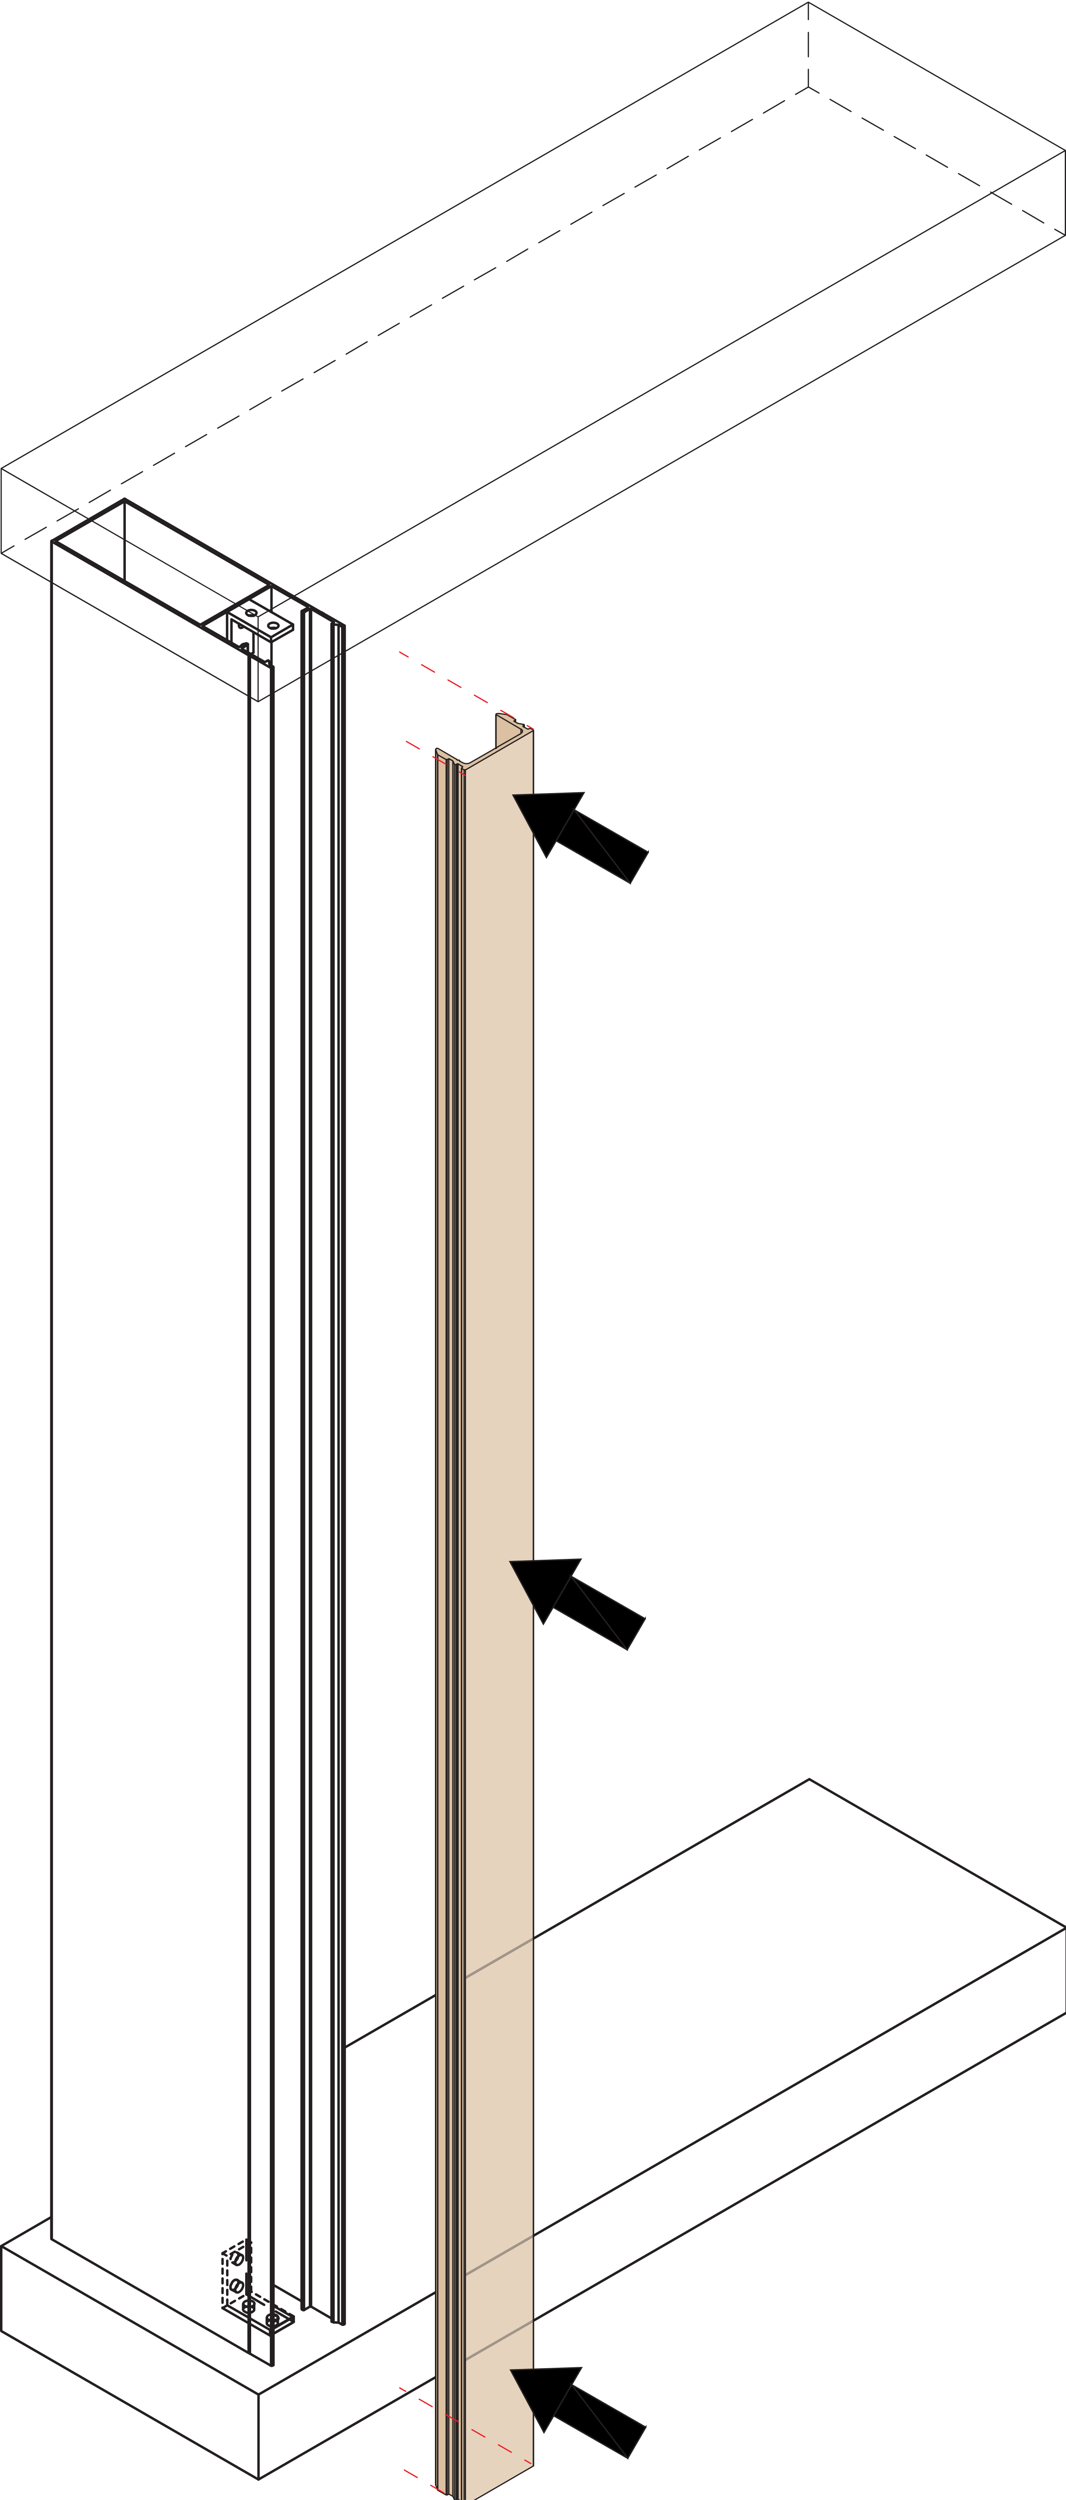<?xml version="1.0" encoding="UTF-8"?>
<svg xmlns="http://www.w3.org/2000/svg" xmlns:xlink="http://www.w3.org/1999/xlink" id="Layer_1" data-name="Layer 1" viewBox="0 0 192.32 450.79">
  <defs>
    <style>
      .cls-1 {
        fill: #dbc0a1;
      }

      .cls-1, .cls-2, .cls-3, .cls-4, .cls-5, .cls-6, .cls-7 {
        stroke-width: 0px;
      }

      .cls-2 {
        fill: #ed1c24;
      }

      .cls-8 {
        clip-path: url(#clippath-2);
      }

      .cls-9 {
        clip-path: url(#clippath-6);
      }

      .cls-4 {
        fill: #e6d3be;
      }

      .cls-5, .cls-10 {
        fill: none;
      }

      .cls-11 {
        clip-path: url(#clippath-7);
      }

      .cls-10 {
        stroke: #231f20;
        stroke-linecap: round;
        stroke-miterlimit: 10;
        stroke-width: .25px;
      }

      .cls-12 {
        clip-path: url(#clippath-1);
      }

      .cls-13 {
        clip-path: url(#clippath-4);
      }

      .cls-6 {
        fill: #a29689;
      }

      .cls-7 {
        fill: #231f20;
      }

      .cls-14 {
        clip-path: url(#clippath-3);
      }

      .cls-15 {
        clip-path: url(#clippath-8);
      }

      .cls-16 {
        clip-path: url(#clippath-5);
      }
    </style>
    <clipPath id="clippath-1">
      <rect class="cls-5" y="-115.68" width="468.79" height="642.2"></rect>
    </clipPath>
    <clipPath id="clippath-2">
      <rect class="cls-5" y="-115.68" width="468.79" height="642.2"></rect>
    </clipPath>
    <clipPath id="clippath-3">
      <rect class="cls-5" y="-115.68" width="468.79" height="642.2"></rect>
    </clipPath>
    <clipPath id="clippath-4">
      <rect class="cls-5" y="-115.68" width="468.79" height="642.2"></rect>
    </clipPath>
    <clipPath id="clippath-5">
      <rect class="cls-5" y="-115.68" width="468.79" height="642.2"></rect>
    </clipPath>
    <clipPath id="clippath-6">
      <rect class="cls-5" y="-115.68" width="468.79" height="642.2"></rect>
    </clipPath>
    <clipPath id="clippath-7">
      <rect class="cls-5" y="-115.68" width="468.79" height="642.2"></rect>
    </clipPath>
    <clipPath id="clippath-8">
      <rect class="cls-5" y="-115.68" width="468.79" height="642.2"></rect>
    </clipPath>
  </defs>
  <g class="cls-12">
    <g>
      <path class="cls-7" d="M22.7,104.75v-13.98l25.45,14.7-12.02,6.93-25.67-14.82,12.13-6.99c.1-.06.14-.19.08-.3-.06-.1-.19-.14-.3-.08l-12.46,7.18-.11.19.11.19,26.11,15.08h.22l12.46-7.18.11-.19-.11-.19-26.11-15.08h-.22l-.11.19v14.36c0,.12.1.22.22.22s.22-.1.22-.22h0Z"></path>
      <path class="cls-7" d="M44.98,424.6l3.81,2.18c.1.06.24.02.3-.08.06-.11.02-.24-.08-.3l-3.81-2.18c-.1-.06-.24-.02-.3.08-.06.11-.02.24.08.3"></path>
      <path class="cls-7" d="M49.12,426.59V120.46c0-.12-.1-.22-.22-.22s-.22.1-.22.22v306.13c0,.12.1.22.22.22s.22-.1.22-.22"></path>
      <path class="cls-7" d="M44.98,118.47l3.81,2.18c.1.06.24.02.3-.08s.02-.24-.08-.3l-3.81-2.18c-.1-.06-.24-.02-.3.08-.06.11-.02.24.08.3"></path>
      <path class="cls-7" d="M45.31,424.41V118.28c0-.12-.1-.22-.22-.22s-.22.1-.22.22v306.13c0,.12.1.22.22.22s.22-.1.22-.22"></path>
      <path class="cls-7" d="M44.9,424.46l.04.07c.06.1.19.14.3.08s.14-.19.08-.3l-.04-.07c-.06-.1-.19-.14-.3-.08-.1.06-.14.19-.08.3"></path>
      <path class="cls-7" d="M44.9,118.33l.04.07c.06.11.19.14.3.08s.14-.2.08-.3l-.04-.07c-.06-.1-.19-.14-.3-.08-.1.06-.14.19-.08.3"></path>
      <path class="cls-7" d="M45.27,424.37V118.16c0-.12-.1-.22-.22-.22s-.22.1-.22.22v306.21c0,.12.1.22.22.22s.22-.1.22-.22Z"></path>
      <path class="cls-7" d="M44.97,424.51h.08c.12,0,.22-.1.22-.22s-.1-.22-.22-.22h-.08c-.12,0-.22.1-.22.22s.1.22.22.22"></path>
      <path class="cls-7" d="M44.97,118.38h.08c.12,0,.22-.1.22-.22s-.1-.22-.22-.22h-.08c-.12,0-.22.1-.22.22s.1.22.22.22"></path>
      <path class="cls-7" d="M45.19,424.29V118.16c0-.12-.1-.22-.22-.22s-.22.1-.22.22v306.13c0,.12.1.22.22.22s.22-.1.22-.22"></path>
      <path class="cls-7" d="M44.83,424.47l.1.03c.12.03.24-.03.27-.15s-.03-.24-.15-.27l-.1-.03c-.12-.03-.24.03-.27.15s.03.24.15.27"></path>
      <path class="cls-7" d="M44.83,118.34l.1.03c.12.03.24-.03.27-.15s-.03-.24-.15-.27l-.1-.03c-.12-.03-.24.03-.27.15s.03.24.15.27"></path>
      <path class="cls-7" d="M45.07,424.29V118.16c0-.12-.1-.22-.22-.22s-.22.1-.22.22v306.13c0,.12.1.22.22.22s.22-.1.22-.22"></path>
      <path class="cls-7" d="M9.23,403.97l35.51,20.51c.1.06.24.03.3-.08.06-.1.03-.24-.08-.3l-35.51-20.51c-.11-.06-.24-.03-.3.08s-.02.24.08.3"></path>
      <path class="cls-7" d="M9.23,97.84l35.51,20.51c.1.06.24.02.3-.08.06-.1.03-.24-.08-.3l-35.51-20.51c-.11-.06-.24-.02-.3.08-.06.11-.02.24.08.3"></path>
      <path class="cls-7" d="M9.56,403.78V97.65c0-.12-.1-.22-.22-.22s-.22.1-.22.22v306.13c0,.12.1.22.22.22s.22-.1.22-.22"></path>
      <path class="cls-7" d="M9.11,403.79l.04.07c.06.1.19.14.3.08.11-.06.14-.19.08-.3l-.04-.07c-.06-.1-.19-.14-.3-.08-.11.06-.14.19-.08.3"></path>
      <path class="cls-7" d="M9.13,97.48v.14c0,.12.1.22.22.22s.22-.1.22-.22v-.14c0-.12-.1-.22-.22-.22s-.22.1-.22.22"></path>
      <path class="cls-7" d="M22.25,89.8l-13.01,7.54c-.11.06-.14.19-.08.3.06.1.19.14.3.08l13.01-7.54c.1-.06.14-.2.08-.3-.06-.11-.19-.14-.3-.08"></path>
      <path class="cls-7" d="M22.59,89.72h-.2c-.12,0-.22.1-.22.22s.1.22.22.22h.2c.12,0,.22-.1.22-.22s-.1-.22-.22-.22"></path>
      <path class="cls-7" d="M58.21,110.31l-35.51-20.51c-.1-.06-.24-.02-.3.08s-.03.24.08.3l35.51,20.51c.1.06.24.02.3-.08.06-.11.03-.24-.08-.3"></path>
      <path class="cls-7" d="M58.33,110.41l-.04-.07c-.06-.11-.19-.14-.3-.08-.1.06-.14.2-.08.3l.04.07c.06.1.19.14.3.08.1-.06.14-.19.08-.3"></path>
      <path class="cls-7" d="M58.26,110.4h-.12v.22h.22v-.08c0-.12-.1-.22-.22-.22s-.22.1-.22.22v.08l.06.15.15.06h.12c.12,0,.22-.1.22-.22s-.1-.22-.22-.22"></path>
      <path class="cls-7" d="M58.44,110.4l-.1-.03c-.12-.03-.24.03-.27.15s.03.24.15.27l.1.03c.12.03.24-.03.27-.15s-.03-.24-.15-.27"></path>
      <path class="cls-7" d="M62.26,112.61l-3.81-2.18c-.1-.06-.24-.02-.3.08s-.02.24.08.3l3.81,2.18c.1.06.24.02.3-.08.06-.11.02-.24-.08-.3"></path>
      <path class="cls-7" d="M62.34,419.17l.04-.07c.06-.1.02-.24-.08-.3-.1-.06-.24-.03-.3.08l-.04.07c-.06.1-.03.24.08.3.1.06.24.03.3-.08"></path>
      <path class="cls-7" d="M62.37,112.93v-.14c0-.12-.1-.22-.22-.22s-.22.1-.22.22v.14c0,.12.1.22.22.22s.22-.1.22-.22"></path>
      <path class="cls-7" d="M62.37,419.09V112.92c0-.12-.1-.22-.22-.22s-.22.1-.22.22v306.17c0,.12.1.22.22.22s.22-.1.22-.22"></path>
      <path class="cls-7" d="M62.03,419.37l.2-.08c.11-.04.17-.17.12-.29-.05-.11-.17-.17-.28-.12l-.2.08c-.11.04-.17.17-.12.29.05.11.17.17.29.12"></path>
      <path class="cls-7" d="M62.07,113.23l.2-.12c.1-.06.14-.2.08-.3-.06-.1-.2-.14-.3-.08l-.2.12c-.1.06-.14.2-.07.3.06.1.2.14.3.07"></path>
      <path class="cls-7" d="M62.17,419.17V113.04c0-.12-.1-.22-.22-.22s-.22.1-.22.22v306.13c0,.12.1.22.22.22s.22-.1.22-.22"></path>
      <path class="cls-7" d="M61.76,419.4h.2c.12,0,.22-.1.22-.22s-.1-.22-.22-.22h-.2c-.12,0-.22.1-.22.22s.1.22.22.22"></path>
      <path class="cls-7" d="M61.76,113.27h.2c.12,0,.22-.1.22-.22s-.1-.22-.22-.22h-.2c-.12,0-.22.1-.22.22s.1.22.22.22"></path>
      <path class="cls-7" d="M61.97,419.17V113.04c0-.12-.1-.22-.22-.22s-.22.1-.22.22v306.13c0,.12.1.22.22.22s.22-.1.22-.22"></path>
      <path class="cls-7" d="M60.98,419.01l.67.36c.11.06.24.02.3-.09.06-.11.02-.24-.09-.3l-.67-.36c-.11-.06-.24-.02-.3.09-.06.11-.02.24.09.3"></path>
      <path class="cls-7" d="M60.16,418.99l.91.04.16-.06.07-.16V113.05l.35.19c.11.06.24.02.3-.09.06-.11.02-.24-.09-.3l-.67-.36h-.22l-.11.19v305.9l-.68-.03c-.12,0-.22.09-.23.21,0,.12.09.22.21.23h0Z"></path>
      <path class="cls-7" d="M60.15,112.82l.91.08c.12,0,.23-.08.24-.2,0-.12-.08-.23-.2-.24l-.91-.08c-.12,0-.23.08-.24.2,0,.12.08.23.2.24"></path>
      <path class="cls-7" d="M60.39,418.77V112.6c0-.12-.1-.22-.22-.22s-.22.1-.22.22v306.17c0,.12.1.22.22.22s.22-.1.22-.22"></path>
      <path class="cls-7" d="M59.75,418.83c.13.08.29.12.46.13.12,0,.22-.09.23-.21,0-.12-.09-.22-.21-.23-.1,0-.2-.03-.26-.07-.1-.06-.24-.03-.3.08-.06.1-.03.24.08.3h0Z"></path>
      <path class="cls-7" d="M59.75,112.69c.13.08.29.12.46.13.12,0,.22-.09.23-.21s-.09-.22-.21-.23c-.1,0-.2-.03-.26-.07-.1-.06-.24-.03-.3.08-.06.11-.03.24.08.3"></path>
      <path class="cls-7" d="M60.07,418.66V112.52c0-.12-.1-.22-.22-.22s-.22.1-.22.22v306.13c0,.12.1.22.22.22s.22-.1.22-.22"></path>
    </g>
  </g>
  <polygon class="cls-7" points="59.7 418.5 59.63 418.66 59.7 418.81 59.85 418.87 60.01 418.81 60.07 418.66 60.01 418.5 59.85 418.44 59.7 418.5"></polygon>
  <polygon class="cls-7" points="59.7 112.37 59.63 112.52 59.7 112.68 59.85 112.74 60.01 112.68 60.07 112.52 60.01 112.37 59.85 112.31 59.7 112.37"></polygon>
  <g class="cls-8">
    <g>
      <path class="cls-7" d="M60.07,418.66V112.52c0-.12-.1-.22-.22-.22s-.22.1-.22.22v306.13c0,.12.1.22.22.22s.22-.1.22-.22"></path>
      <path class="cls-7" d="M59.67,418.72l.03.04c.07.1.2.12.3.06.1-.07.12-.21.06-.31l-.03-.04c-.07-.1-.2-.12-.3-.06-.1.07-.13.2-.06.3"></path>
      <path class="cls-7" d="M59.66,112.42v.08c0,.12.1.22.22.22s.22-.1.22-.22v-.08c0-.12-.1-.22-.22-.22s-.22.1-.22.22"></path>
      <path class="cls-7" d="M60.13,112.02l-.4.24c-.1.06-.14.2-.07.3.06.1.2.14.3.08l.4-.24c.1-.06.14-.2.08-.3-.06-.1-.2-.14-.3-.08"></path>
      <path class="cls-7" d="M56.01,416.11l3.69,2.14c.1.06.24.03.3-.08s.03-.24-.08-.3l-3.69-2.14c-.1-.06-.24-.03-.3.08-.06.1-.03.24.08.3"></path>
      <path class="cls-7" d="M56.01,109.98l4.13,2.42c.1.06.24.03.3-.08s.03-.24-.08-.3l-4.13-2.42c-.1-.06-.24-.03-.3.08-.06.11-.03.24.08.3"></path>
      <path class="cls-7" d="M56.34,415.92V109.79c0-.12-.1-.22-.22-.22s-.22.1-.22.22v306.13c0,.12.1.22.22.22s.22-.1.22-.22"></path>
      <path class="cls-7" d="M56.12,415.69h-.2c-.12,0-.22.1-.22.22s.1.22.22.22h.2c.12,0,.22-.1.22-.22s-.1-.22-.22-.22"></path>
      <path class="cls-7" d="M56.12,109.56h-.2c-.12,0-.22.1-.22.22s.1.22.22.22h.2c.12,0,.22-.1.22-.22s-.1-.22-.22-.22"></path>
      <path class="cls-7" d="M56.14,415.92V109.79c0-.12-.1-.22-.22-.22s-.22.1-.22.22v306.13c0,.12.1.22.22.22s.22-.1.22-.22"></path>
      <path class="cls-7" d="M54.96,416.74l1.07-.63c.1-.06.14-.2.08-.3-.06-.1-.2-.14-.3-.08l-1.07.63c-.1.06-.14.2-.08.3.06.1.2.14.3.08"></path>
      <path class="cls-7" d="M54.96,110.61l1.07-.63c.1-.06.14-.2.08-.3-.06-.1-.2-.14-.3-.08l-1.07.64c-.1.06-.14.2-.08.3.06.1.2.14.3.08"></path>
      <path class="cls-7" d="M55.07,416.55V110.42c0-.12-.1-.22-.22-.22s-.22.1-.22.22v306.13c0,.12.1.22.22.22s.22-.1.22-.22"></path>
      <path class="cls-7" d="M54.69,416.74h.2c.12,0,.22-.1.22-.22s-.1-.22-.22-.22h-.2c-.12,0-.22.1-.22.22s.1.22.22.22"></path>
      <path class="cls-7" d="M54.69,110.61h.2c.12,0,.22-.1.22-.22s-.1-.22-.22-.22h-.2c-.12,0-.22.1-.22.22s.1.22.22.22"></path>
      <path class="cls-7" d="M54.87,416.55V110.42c0-.12-.1-.22-.22-.22s-.22.1-.22.22v306.13c0,.12.1.22.22.22s.22-.1.22-.22"></path>
      <path class="cls-7" d="M54.34,416.62l.2.12c.1.06.24.03.3-.07.06-.1.03-.24-.07-.3l-.2-.12c-.1-.06-.24-.03-.3.08-.06.1-.03.24.08.3"></path>
      <path class="cls-7" d="M54.34,110.49l.2.12c.1.06.24.03.3-.08s.03-.24-.07-.3l-.2-.12c-.1-.06-.24-.03-.3.08-.06.1-.03.24.08.3"></path>
      <path class="cls-7" d="M54.67,416.43V110.3c0-.12-.1-.22-.22-.22s-.22.1-.22.22v306.13c0,.12.1.22.22.22s.22-.1.22-.22"></path>
      <path class="cls-7" d="M54.27,416.44l.04.07c.06.1.19.14.3.08s.14-.19.08-.3l-.04-.07c-.06-.11-.19-.14-.3-.08-.1.06-.14.19-.08.3"></path>
      <path class="cls-7" d="M54.28,110.13v.14c0,.12.1.22.22.22s.22-.1.22-.22v-.14c0-.12-.1-.22-.22-.22s-.22.1-.22.22"></path>
      <path class="cls-7" d="M55.42,109.4l-1.07.6c-.11.06-.14.19-.08.3.06.11.19.14.3.09l1.07-.6c.1-.06.14-.19.08-.3-.06-.11-.19-.14-.3-.09"></path>
      <path class="cls-7" d="M55.74,109.56v-.14c0-.12-.1-.22-.22-.22s-.22.1-.22.22v.14c0,.12.1.22.22.22s.22-.1.22-.22"></path>
      <path class="cls-7" d="M55.74,109.59v-.16c0-.12-.1-.22-.22-.22s-.22.1-.22.22v.16c0,.12.1.22.22.22s.22-.1.22-.22"></path>
      <path class="cls-7" d="M49.23,412.22l5.08,2.94c.1.06.24.03.3-.08.06-.1.02-.24-.08-.3l-5.08-2.94c-.1-.06-.24-.03-.3.08s-.03.24.08.3"></path>
      <path class="cls-7" d="M48.87,105.89l6.55,3.73c.1.06.24.02.3-.08.06-.11.02-.24-.08-.3l-6.55-3.73c-.1-.06-.24-.02-.3.08-.06.11-.02.24.08.3"></path>
      <path class="cls-7" d="M49.2,120.06v-4.28c0-.12-.1-.22-.22-.22s-.22.1-.22.22v4.28c0,.12.1.22.22.22s.22-.1.22-.22"></path>
      <path class="cls-7" d="M49.2,113.36v-.08c0-.12-.1-.22-.22-.22s-.22.1-.22.22v.08c0,.12.1.22.22.22s.22-.1.22-.22"></path>
      <path class="cls-7" d="M49.2,110.38v-4.68l-.11-.19h-.22l-12.46,7.18-.11.19.11.19,6.55,3.77c.1.06.24.02.3-.08.06-.11.02-.24-.08-.3l-6.22-3.58,11.8-6.8v4.3c0,.12.1.22.22.22s.22-.1.22-.22"></path>
      <path class="cls-7" d="M43.07,116.84h.2c.12,0,.22-.1.22-.22s-.1-.22-.22-.22h-.2c-.12,0-.22.1-.22.22s.1.22.22.22"></path>
      <path class="cls-7" d="M44.19,115.87l-1.03.6c-.1.06-.14.19-.08.3.06.11.19.14.3.08l1.03-.6c.1-.06.14-.19.08-.3-.06-.11-.19-.14-.3-.08"></path>
      <path class="cls-7" d="M44.53,115.79h-.2c-.12,0-.22.1-.22.22s.1.22.22.22h.2c.12,0,.22-.1.22-.22s-.1-.22-.22-.22"></path>
      <path class="cls-7" d="M44.79,115.94l-.16-.08c-.11-.05-.24,0-.29.1s0,.24.1.29l.16.08c.11.05.24,0,.29-.1.05-.11,0-.24-.1-.29"></path>
      <path class="cls-7" d="M44.95,116.26v-.14c0-.12-.1-.22-.22-.22s-.22.1-.22.22v.14c0,.12.1.22.22.22s.22-.1.22-.22"></path>
      <path class="cls-7" d="M44.91,117.6v-1.35c0-.12-.1-.22-.22-.22s-.22.1-.22.22v1.35c0,.12.1.22.22.22s.22-.1.22-.22"></path>
      <path class="cls-7" d="M43.78,117.08l1.03-.63c.1-.06.14-.2.07-.3-.06-.1-.2-.14-.3-.07l-1.03.64c-.1.06-.14.2-.07.3.06.1.2.14.3.07"></path>
      <path class="cls-7" d="M43.88,117.01v-.12c0-.12-.1-.22-.22-.22s-.22.1-.22.22v.12c0,.12.1.22.22.22s.22-.1.22-.22"></path>
      <path class="cls-7" d="M43.48,116.84v.14c0,.12.1.22.22.22s.22-.1.22-.22v-.14c0-.12-.1-.22-.22-.22s-.22.1-.22.22"></path>
      <path class="cls-7" d="M48.12,118.96l-.33.18-4.02-2.32c-.1-.06-.24-.02-.3.08-.06.1-.02.24.08.3l4.13,2.38h.21l.44-.24c.11-.06.15-.19.09-.3s-.19-.15-.3-.09h0Z"></path>
      <path class="cls-7" d="M48.4,118.91h-.14c-.12,0-.22.1-.22.22s.1.22.22.22h.14c.12,0,.22-.1.22-.22s-.1-.22-.22-.22"></path>
    </g>
  </g>
  <polygon class="cls-7" points="48.23 119 48.17 119.15 48.23 119.31 48.39 119.37 48.54 119.31 48.6 119.15 48.54 119 48.39 118.93 48.23 119"></polygon>
  <g class="cls-14">
    <g>
      <path class="cls-7" d="M48.8,119.27c-.03-.17-.14-.29-.27-.37-.1-.06-.24-.03-.3.08-.06.1-.03.24.08.3l.05.04h0c.02.12.13.2.25.18s.2-.13.18-.25v.02h0Z"></path>
      <path class="cls-7" d="M49.4,120.03l-.58-.31-.06-.41c-.02-.12-.13-.2-.25-.18s-.2.13-.18.25l.08.52.11.16.67.36c.11.06.24.02.3-.09.06-.11.02-.24-.09-.3h0Z"></path>
      <path class="cls-7" d="M49.49,426.59l.04-.07c.06-.1.03-.24-.08-.3-.1-.06-.24-.03-.3.08l-.04.07c-.06.1-.03.24.08.3.1.06.24.03.3-.08"></path>
      <path class="cls-7" d="M49.51,120.35v-.14c0-.12-.1-.22-.22-.22s-.22.1-.22.22v.14c0,.12.1.22.22.22s.22-.1.22-.22"></path>
      <path class="cls-7" d="M49.52,426.51V120.38c0-.12-.1-.22-.22-.22s-.22.1-.22.22v306.13c0,.12.1.22.22.22s.22-.1.22-.22"></path>
      <path class="cls-7" d="M49.18,426.79l.2-.08c.11-.04.17-.17.12-.29-.05-.11-.17-.17-.28-.12l-.2.08c-.11.04-.17.17-.12.29.05.11.17.17.29.12"></path>
      <path class="cls-7" d="M49.18,120.66l.2-.08c.11-.05.17-.17.12-.29-.05-.11-.17-.17-.28-.12l-.2.08c-.11.04-.17.17-.12.29.05.11.17.17.29.12"></path>
      <path class="cls-7" d="M49.32,426.59V120.46c0-.12-.1-.22-.22-.22s-.22.1-.22.22v306.13c0,.12.1.22.22.22s.22-.1.22-.22"></path>
      <path class="cls-7" d="M48.9,426.82h.2c.12,0,.22-.1.22-.22s-.1-.22-.22-.22h-.2c-.12,0-.22.1-.22.22s.1.22.22.22"></path>
      <path class="cls-7" d="M48.9,120.69h.2c.12,0,.22-.1.22-.22s-.1-.22-.22-.22h-.2c-.12,0-.22.1-.22.22s.1.22.22.22"></path>
      <path class="cls-7" d="M9.48,403.7V97.57c0-.12-.1-.22-.22-.22s-.22.1-.22.22v306.13c0,.12.1.22.22.22s.22-.1.22-.22"></path>
      <path class="cls-7" d="M62.41,419.01V112.88c0-.12-.1-.22-.22-.22s-.22.1-.22.22v306.13c0,.12.1.22.22.22s.22-.1.22-.22"></path>
      <path class="cls-7" d="M60.03,418.62V112.49c0-.12-.1-.22-.22-.22s-.22.1-.22.22v306.13c0,.12.1.22.22.22s.22-.1.22-.22"></path>
      <path class="cls-7" d="M54.63,416.35V110.22c0-.12-.1-.22-.22-.22s-.22.1-.22.22v306.13c0,.12.1.22.22.22s.22-.1.22-.22"></path>
      <path class="cls-7" d="M44.95,117.64v-1.43c0-.12-.1-.22-.22-.22s-.22.1-.22.22v1.43c0,.12.1.22.22.22s.22-.1.22-.22"></path>
      <path class="cls-7" d="M49.56,426.43V120.3c0-.12-.1-.22-.22-.22s-.22.1-.22.22v306.13c0,.12.1.22.22.22s.22-.1.22-.22"></path>
      <path class="cls-7" d="M145.91,321.01l46.31,26.72v15.19c0,.12.1.22.22.22s.22-.1.22-.22v-15.31l-.11-.19-46.42-26.78c-.1-.06-.24-.02-.3.08-.06.11-.03.24.08.3"></path>
      <path class="cls-7" d="M.33,405.2l9.05-5.24c.1-.06.14-.19.08-.3s-.19-.14-.3-.08L.12,404.82c-.11.06-.14.19-.08.3.06.1.19.14.3.08"></path>
      <path class="cls-7" d="M62.3,369.41l83.83-48.4c.1-.06.14-.19.08-.3-.06-.1-.19-.14-.3-.08l-83.83,48.4c-.11.06-.14.19-.08.3.06.1.19.14.3.08"></path>
      <path class="cls-7" d="M46.86,447.1v-15.31l-.11-.19L.33,404.82H.11l-.11.19v15.32l.11.19,46.42,26.78c.1.06.24.02.3-.08.06-.1.02-.24-.08-.3L.44,420.2v-14.81l45.98,26.53v15.19c0,.12.1.22.22.22s.22-.1.22-.22h0Z"></path>
      <path class="cls-7" d="M192.33,347.41l-145.8,84.19c-.11.06-.14.19-.08.3.06.11.19.14.3.08l145.8-84.19c.1-.06.14-.2.08-.3-.06-.1-.19-.14-.3-.08"></path>
      <path class="cls-7" d="M192.33,362.72l-145.8,84.19c-.11.06-.14.19-.08.3.06.11.19.14.3.08l145.8-84.19c.1-.06.14-.2.08-.3-.06-.1-.19-.14-.3-.08"></path>
      <path class="cls-7" d="M49.88,418.29c-.17-.06-.35-.09-.54-.09-.12,0-.22.1-.22.22s.1.22.22.22c.14,0,.28.03.4.07.11.04.24-.02.28-.13.04-.11-.02-.24-.13-.28h0Z"></path>
      <path class="cls-7" d="M49.35,418.8c.29,0,.54-.07.75-.19.2-.12.37-.31.37-.56s-.17-.44-.37-.56c-.21-.12-.46-.19-.75-.19-.12,0-.22.1-.22.22s.09.22.21.22c.22,0,.41.06.53.13.13.08.16.15.16.18,0,.04-.03.11-.16.18-.12.07-.31.13-.53.13-.12,0-.22.1-.21.22,0,.12.1.22.22.21"></path>
      <path class="cls-7" d="M49.23,415.99l3.2,1.84-3.2,1.87c-.1.06-.14.2-.08.3.06.11.19.14.3.08l3.53-2.06.11-.19-.11-.19-3.53-2.02c-.1-.06-.24-.02-.3.08-.06.11-.02.24.08.3h0Z"></path>
      <path class="cls-7" d="M52.65,417.82v.83l-3.42,1.96c-.1.06-.14.19-.08.3.06.1.19.14.3.08l3.53-2.02.11-.19v-.95c0-.12-.1-.22-.22-.22s-.22.1-.22.22"></path>
      <path class="cls-7" d="M43.78,116.52l.04-.15c.03-.12-.04-.24-.16-.27s-.24.04-.26.16l-.04.15c-.03.12.04.24.16.26.12.03.24-.04.27-.16"></path>
      <path class="cls-7" d="M44.22,115.9l-.16-.02c-.34,0-.64.24-.87.57-.07.1-.04.24.06.31.1.07.24.04.31-.06.17-.26.41-.39.51-.38h.04c.12.04.24-.03.27-.14.03-.12-.03-.24-.15-.27h-.01Z"></path>
      <path class="cls-7" d="M43.26,112.72l.07-.07c.09-.08.1-.22,0-.31-.08-.09-.22-.09-.31,0l-.08.07c-.09.08-.1.22,0,.31.08.09.22.09.31,0"></path>
      <path class="cls-7" d="M42.93,112.43c-.03.12-.05.23-.05.34,0,.24.08.48.3.61h0c.09.05.18.07.28.07.25,0,.47-.13.67-.33.09-.08.09-.22,0-.31-.08-.09-.22-.09-.31,0-.15.15-.29.21-.37.2h-.06s-.08-.09-.08-.24c0-.07,0-.14.03-.23.03-.12-.04-.24-.15-.27-.12-.03-.24.04-.27.15h.01Z"></path>
      <path class="cls-7" d="M44.58,111.09c.23.13.5.19.77.19s.54-.06.77-.19c.22-.13.38-.33.38-.57s-.16-.44-.38-.57c-.23-.13-.5-.18-.77-.19-.27,0-.54.06-.77.19-.22.13-.38.33-.38.57s.16.44.38.57c.1.06.24.02.3-.08.06-.1.02-.24-.08-.3-.14-.08-.16-.15-.16-.19,0-.03.02-.11.16-.19s.34-.13.55-.13.41.05.55.13.16.15.16.19-.02.11-.16.19-.34.13-.55.13-.41-.05-.55-.13c-.1-.06-.24-.02-.3.08-.06.11-.02.24.08.3Z"></path>
      <path class="cls-7" d="M45.92,110.81c-.18-.06-.37-.09-.57-.09s-.39.03-.57.09c-.11.04-.17.17-.13.28.04.11.17.17.28.13.12-.04.27-.07.42-.07s.3.02.42.07c.11.04.24-.02.28-.13.04-.11-.02-.24-.13-.28Z"></path>
      <path class="cls-7" d="M48.55,113.39c.23.13.5.19.77.19s.54-.06.77-.19c.22-.13.38-.33.38-.57s-.16-.44-.38-.57c-.23-.13-.5-.18-.77-.19-.27,0-.54.06-.77.19-.22.13-.38.33-.38.57s.16.44.38.57c.1.06.24.02.3-.08.06-.1.02-.24-.08-.3-.14-.08-.16-.15-.16-.19,0-.03.02-.11.16-.19s.34-.13.55-.13.41.05.55.13.16.15.16.19-.02.11-.16.19-.34.13-.55.13-.41-.05-.55-.13c-.1-.06-.24-.02-.3.08-.06.11-.02.24.08.3Z"></path>
      <path class="cls-7" d="M49.88,113.07c-.18-.06-.37-.09-.57-.09s-.39.03-.57.09c-.11.04-.17.17-.13.28.04.11.17.17.28.13.12-.04.27-.07.42-.07s.3.02.42.07c.11.04.24-.02.28-.13.04-.11-.02-.24-.13-.28Z"></path>
      <path class="cls-7" d="M49.01,114.72l-7.61-4.37,3.53-2.05,7.5,4.31-3.64,2.11c-.1.06-.14.2-.08.3.06.1.2.14.3.08l3.97-2.3.11-.19-.11-.19-7.94-4.56h-.22l-3.97,2.3-.11.19.11.19,7.93,4.56c.1.06.24.02.3-.08.06-.11.02-.24-.08-.3,0,0,0,0,.01,0Z"></path>
      <path class="cls-7" d="M52.65,112.6v.95c0,.12.1.22.22.22s.22-.1.22-.22v-.95c0-.12-.1-.22-.22-.22s-.22.1-.22.22"></path>
      <path class="cls-7" d="M52.76,113.37l-3.64,2.08v-.54c0-.12-.1-.22-.22-.22s-.22.1-.22.22v.91l.11.19h.22l3.97-2.26c.1-.06.14-.19.08-.3-.06-.1-.19-.14-.3-.08"></path>
      <path class="cls-7" d="M41.65,111.88l7.14,4.13c.1.06.24.02.3-.08.06-.11.02-.24-.08-.3l-7.14-4.13c-.1-.06-.24-.02-.3.08-.06.11-.02.24.08.3"></path>
      <path class="cls-7" d="M45.51,110.98v.08c0,.12.1.22.22.22s.22-.1.22-.22v-.08c0-.12-.1-.22-.22-.22s-.22.1-.22.22"></path>
      <path class="cls-7" d="M45.51,113.99v3.69c0,.12.1.22.22.22s.22-.1.22-.22v-3.69c0-.12-.1-.22-.22-.22s-.22.1-.22.22"></path>
      <path class="cls-7" d="M41.98,115.9v-4.21c0-.12-.1-.22-.22-.22s-.22.1-.22.22v4.21c0,.12.1.22.22.22s.22-.1.22-.22"></path>
      <path class="cls-7" d="M45.62,117.49l-.44.24c-.11.06-.15.19-.09.3s.19.15.3.09l.44-.24c.11-.06.15-.19.09-.3s-.19-.14-.3-.09"></path>
      <path class="cls-7" d="M40.75,110.34v5.08c0,.12.1.22.22.22s.22-.1.22-.22v-5.08c0-.12-.1-.22-.22-.22s-.22.1-.22.22"></path>
    </g>
  </g>
  <path class="cls-4" d="M96.26,131.69l-12.29,7.14v217.56l12.29-7.1v-217.6ZM96.26,349.8l-12.29,7.1v53.08l12.29-7.1v-53.08h0ZM96.26,403.39l-12.29,7.1v14.81l12.29-7.1v-14.81ZM96.26,418.7l-12.29,7.1v25.96l12.29-7.14v-25.92h0Z"></path>
  <polygon class="cls-6" points="96.26 349.3 83.97 356.39 83.97 356.9 96.26 349.8 96.26 349.3"></polygon>
  <polygon class="cls-6" points="96.26 402.88 83.97 409.98 83.97 410.48 96.26 403.39 96.26 402.88"></polygon>
  <polygon class="cls-6" points="96.26 418.2 83.97 425.29 83.97 425.8 96.26 418.7 96.26 418.2"></polygon>
  <polygon class="cls-1" points="96.22 131.61 95.64 131.3 95.25 131.49 94.56 131.12 94.56 130.63 93.36 130.4 92.98 130.19 92.98 129.75 91.46 128.82 89.98 128.65 89.53 128.72 89.45 128.82 89.45 134.94 84.75 137.58 84.36 137.68 83.97 137.69 83.2 137.39 82.86 137.06 82.54 137.07 82.29 136.86 78.99 134.93 78.74 134.94 78.58 135.14 78.58 448.07 78.99 449.04 80.49 449.89 80.69 449.89 80.97 449.73 81.7 450.14 81.99 450.75 82.19 450.82 82.64 450.66 83.24 451.03 83.29 451.48 83.67 451.72 83.97 451.76 83.97 138.83 96.06 131.81 96.22 131.61"></polygon>
  <polygon class="cls-7" points="82.5 450.53 82.39 450.64 82.5 450.75 82.65 450.75 82.76 450.64 82.65 450.53 82.5 450.53"></polygon>
  <polygon class="cls-7" points="82.53 137.74 82.53 450.66 82.64 450.77 82.75 450.66 82.75 137.74 82.64 137.63 82.53 137.74"></polygon>
  <polygon class="cls-7" points="82.5 137.61 82.39 137.72 82.5 137.82 82.65 137.82 82.76 137.72 82.65 137.61 82.5 137.61"></polygon>
  <polygon class="cls-7" points="82.37 137.74 82.37 450.66 82.47 450.77 82.58 450.66 82.58 137.74 82.47 137.63 82.37 137.74"></polygon>
  <polygon class="cls-7" points="82.21 450.69 82.18 450.84 82.33 450.88 82.53 450.76 82.57 450.61 82.42 450.57 82.21 450.69"></polygon>
  <polygon class="cls-7" points="82.21 137.77 82.18 137.92 82.33 137.95 82.53 137.83 82.57 137.68 82.42 137.64 82.21 137.77"></polygon>
  <polygon class="cls-7" points="82.16 137.86 82.16 450.79 82.27 450.9 82.38 450.79 82.38 137.86 82.27 137.75 82.16 137.86"></polygon>
  <polygon class="cls-7" points="81.94 450.69 81.97 450.84 82.07 450.91 82.15 450.93 82.29 450.91 82.38 450.78 82.25 450.69 82.16 450.71 82.1 450.66 81.94 450.69"></polygon>
  <polygon class="cls-7" points="81.94 137.76 81.97 137.91 82.07 137.99 82.15 138 82.29 137.98 82.38 137.85 82.25 137.76 82.16 137.78 82.1 137.74 81.94 137.76"></polygon>
  <polygon class="cls-7" points="81.88 137.82 81.88 450.75 81.99 450.86 82.1 450.75 82.1 137.82 81.99 137.71 81.88 137.82"></polygon>
  <polygon class="cls-7" points="81.6 450.18 81.89 450.79 82.03 450.85 82.09 450.7 81.8 450.09 81.66 450.04 81.6 450.18"></polygon>
  <polygon class="cls-7" points="80.92 449.83 81.65 450.23 81.76 450.23 81.81 450.14 81.81 137.7 81.89 137.87 82.03 137.92 82.09 137.77 81.8 137.16 81.68 137.1 81.59 137.21 81.59 449.95 81.03 449.64 80.88 449.68 80.92 449.83"></polygon>
  <polygon class="cls-7" points="80.74 449.99 81.03 449.83 81.08 449.73 81.08 136.99 81.65 137.31 81.8 137.26 81.76 137.11 81.03 136.71 80.92 136.71 80.86 136.8 80.86 449.67 80.64 449.8 80.6 449.95 80.74 449.99"></polygon>
  <polygon class="cls-7" points="80.64 136.87 80.6 137.02 80.74 137.06 81.03 136.9 81.07 136.75 80.92 136.71 80.64 136.87"></polygon>
  <polygon class="cls-7" points="80.58 136.97 80.58 449.89 80.69 450 80.8 449.89 80.8 136.97 80.69 136.86 80.58 136.97"></polygon>
  <polygon class="cls-7" points="80.49 449.76 80.38 449.87 80.49 449.98 80.69 449.98 80.8 449.87 80.69 449.76 80.49 449.76"></polygon>
  <polygon class="cls-7" points="80.49 136.83 80.38 136.94 80.49 137.05 80.69 137.05 80.8 136.94 80.69 136.83 80.49 136.83"></polygon>
  <polygon class="cls-7" points="80.38 136.97 80.38 449.89 80.49 450 80.6 449.89 80.6 136.97 80.49 136.86 80.38 136.97"></polygon>
  <polygon class="cls-7" points="80.54 449.8 79.04 448.95 78.89 448.99 78.93 449.14 80.43 449.99 80.58 449.95 80.54 449.8"></polygon>
  <polygon class="cls-7" points="78.93 136.21 80.43 137.06 80.58 137.02 80.54 136.87 79.04 136.02 78.89 136.06 78.93 136.21"></polygon>
  <polygon class="cls-7" points="78.88 136.12 78.88 449.04 78.99 449.15 79.1 449.04 79.1 136.12 78.99 136.01 78.88 136.12"></polygon>
  <polygon class="cls-7" points="78.9 449.03 78.94 449.08 79.1 449.1 79.11 448.95 79.08 448.9 78.92 448.88 78.9 449.03"></polygon>
  <polygon class="cls-7" points="78.9 136.1 78.94 136.15 79.09 136.17 79.11 136.02 79.08 135.97 78.92 135.95 78.9 136.1"></polygon>
  <polygon class="cls-7" points="78.84 136.07 78.84 449 78.95 449.11 79.06 449 79.06 136.07 78.95 135.97 78.84 136.07"></polygon>
  <polygon class="cls-7" points="78.52 448.19 78.84 449.04 78.98 449.1 79.05 448.96 78.72 448.11 78.58 448.05 78.52 448.19"></polygon>
  <polygon class="cls-7" points="78.52 135.26 78.84 136.11 78.98 136.18 79.05 136.04 78.72 135.18 78.58 135.12 78.52 135.26"></polygon>
  <polygon class="cls-7" points="78.51 135.22 78.51 448.15 78.62 448.26 78.73 448.15 78.73 135.22 78.62 135.11 78.51 135.22"></polygon>
  <polygon class="cls-7" points="78.51 448.07 78.53 448.13 78.66 448.22 78.74 448.09 78.73 448.03 78.6 447.94 78.51 448.07"></polygon>
  <g class="cls-13">
    <path class="cls-7" d="M78.7,134.84c-.11.06-.19.16-.19.28l.02.1.14.06.06-.14v-.02l.08-.09.04-.15-.15-.04h0Z"></path>
  </g>
  <polygon class="cls-7" points="78.63 134.94 78.63 134.98 78.74 135.09 78.85 134.98 78.85 134.94 78.74 134.83 78.63 134.94"></polygon>
  <polygon class="cls-7" points="78.79 134.82 78.68 134.93 78.79 135.04 78.99 135.04 79.1 134.93 78.99 134.82 78.79 134.82"></polygon>
  <polygon class="cls-7" points="82.45 136.83 79.04 134.85 78.89 134.88 78.93 135.03 82.34 137.02 82.49 136.98 82.45 136.83"></polygon>
  <polygon class="cls-7" points="82.29 136.92 82.33 137.01 82.48 137.06 82.53 136.91 82.49 136.83 82.34 136.78 82.29 136.92"></polygon>
  <polygon class="cls-7" points="82.36 136.93 82.32 137.01 82.36 137.09 82.43 137.12 82.51 137.09 82.54 137.01 82.51 136.93 82.43 136.9 82.36 136.93"></polygon>
  <polygon class="cls-7" points="82.38 137.04 82.45 137.13 82.54 137.18 82.69 137.18 82.8 137.08 82.69 136.97 82.6 136.96 82.57 136.92 82.42 136.89 82.38 137.04"></polygon>
  <polygon class="cls-7" points="82.6 137.06 82.71 137.17 82.8 137.17 82.83 137.22 82.98 137.25 83.01 137.1 82.95 137 82.86 136.95 82.71 136.95 82.6 137.06"></polygon>
  <polygon class="cls-7" points="82.8 137.09 82.77 137.17 82.8 137.25 82.88 137.28 82.96 137.25 82.99 137.17 82.96 137.09 82.88 137.06 82.8 137.09"></polygon>
  <polygon class="cls-7" points="82.82 137.19 82.86 137.27 83.01 137.32 83.06 137.17 83.02 137.09 82.87 137.04 82.82 137.19"></polygon>
  <polygon class="cls-7" points="82.82 137.2 82.87 137.35 83.44 137.63 83.59 137.58 83.54 137.44 82.97 137.15 82.82 137.2"></polygon>
  <g class="cls-16">
    <path class="cls-7" d="M83.43,137.63c.21.12.47.17.73.18.26,0,.52-.06.73-.18l.04-.15-.15-.04c-.16.1-.39.15-.62.15s-.46-.05-.62-.15l-.15.04.04.15Z"></path>
  </g>
  <polygon class="cls-7" points="89.15 134.93 84.77 137.44 84.73 137.59 84.88 137.63 89.26 135.12 89.3 134.97 89.15 134.93"></polygon>
  <polygon class="cls-7" points="89.22 134.86 89.14 135 89.28 135.07 89.38 135.04 89.45 134.91 89.32 134.83 89.22 134.86"></polygon>
  <polygon class="cls-7" points="89.52 134.8 89.38 134.87 89.33 134.87 89.22 134.98 89.33 135.09 89.41 135.09 89.46 135.08 89.62 135 89.68 134.9 89.68 134.86 89.57 134.75 89.52 134.8"></polygon>
  <polygon class="cls-7" points="89.56 134.71 89.52 134.78 89.56 134.93 89.71 134.89 89.75 134.82 89.71 134.67 89.56 134.71"></polygon>
  <polygon class="cls-7" points="93.94 132.17 89.56 134.68 89.52 134.83 89.67 134.87 94.05 132.36 94.09 132.21 93.94 132.17"></polygon>
  <g class="cls-9">
    <path class="cls-7" d="M94.05,132.32c.21-.12.33-.29.33-.48s-.13-.36-.33-.48l-.15.04.04.15c.17.1.22.2.22.29s-.06.2-.22.29l-.04.15.15.04h0Z"></path>
  </g>
  <polygon class="cls-7" points="93.88 131.49 93.88 132.26 93.99 132.37 94.1 132.26 94.1 131.49 93.99 131.38 93.88 131.49"></polygon>
  <polygon class="cls-7" points="89.44 128.95 93.94 131.59 94.09 131.55 94.05 131.4 89.55 128.76 89.4 128.8 89.44 128.95"></polygon>
  <polygon class="cls-7" points="89.38 128.86 89.38 134.94 89.49 135.05 89.6 134.94 89.6 128.86 89.49 128.75 89.38 128.86"></polygon>
  <polygon class="cls-7" points="89.42 128.72 89.42 128.87 89.53 128.98 89.64 128.87 89.64 128.72 89.53 128.61 89.42 128.72"></polygon>
  <polygon class="cls-7" points="89.49 128.63 89.38 128.73 89.49 128.84 89.53 128.84 89.64 128.73 89.53 128.63 89.49 128.63"></polygon>
  <g class="cls-11">
    <path class="cls-7" d="M89.99,128.55h-.12c-.14,0-.27.02-.38.08l-.04.15.15.04c.07-.04.17-.06.27-.06h.09l.12-.09-.09-.12Z"></path>
  </g>
  <polygon class="cls-7" points="89.87 128.64 89.96 128.76 91.42 128.96 91.55 128.87 91.45 128.75 89.99 128.54 89.87 128.64"></polygon>
  <polygon class="cls-7" points="91.35 128.78 91.41 128.92 91.48 128.95 91.62 128.89 91.56 128.74 91.49 128.72 91.35 128.78"></polygon>
  <polygon class="cls-7" points="93.03 129.65 91.57 128.8 91.42 128.84 91.46 128.99 92.92 129.84 93.07 129.8 93.03 129.65"></polygon>
  <polygon class="cls-7" points="92.91 129.7 92.91 129.84 93.02 129.95 93.13 129.84 93.13 129.7 93.02 129.59 92.91 129.7"></polygon>
  <polygon class="cls-7" points="92.87 129.87 92.87 130.19 92.98 130.3 93.09 130.19 93.09 129.87 92.98 129.76 92.87 129.87"></polygon>
  <polygon class="cls-7" points="92.64 129.94 92.58 130.03 92.64 130.13 93.37 130.53 93.4 130.54 94.46 130.75 94.59 130.66 94.5 130.53 94.5 130.53 93.46 130.33 92.92 130.03 93.03 129.97 93.07 129.82 92.92 129.77 92.64 129.94"></polygon>
  <polygon class="cls-7" points="94.41 130.54 94.43 130.69 94.46 130.72 94.46 130.73 94.52 130.88 94.66 130.81 94.66 130.81 94.7 130.71 94.66 130.59 94.56 130.51 94.41 130.54"></polygon>
  <polygon class="cls-7" points="94.45 130.76 94.45 131.13 94.56 131.24 94.67 131.13 94.67 130.76 94.56 130.65 94.45 130.76"></polygon>
  <polygon class="cls-7" points="94.3 130.79 94.26 130.94 94.41 130.98 94.62 130.86 94.65 130.71 94.5 130.67 94.3 130.79"></polygon>
  <polygon class="cls-7" points="94.25 130.88 94.25 131.01 94.36 131.11 94.47 131.01 94.47 130.88 94.36 130.77 94.25 130.88"></polygon>
  <polygon class="cls-7" points="94.28 130.86 94.28 130.95 94.39 131.06 94.5 130.95 94.5 130.86 94.39 130.75 94.28 130.86"></polygon>
  <polygon class="cls-7" points="94.26 130.95 94.3 131.1 95.12 131.55 95.26 131.5 95.22 131.36 94.41 130.91 94.26 130.95"></polygon>
  <polygon class="cls-7" points="95.17 131.35 95.06 131.46 95.17 131.57 95.37 131.57 95.48 131.46 95.37 131.35 95.17 131.35"></polygon>
  <polygon class="cls-7" points="95.32 131.35 95.27 131.5 95.42 131.55 95.58 131.47 95.63 131.32 95.48 131.27 95.32 131.35"></polygon>
  <polygon class="cls-7" points="95.57 131.21 95.47 131.32 95.57 131.43 95.78 131.43 95.89 131.32 95.78 131.21 95.57 131.21"></polygon>
  <polygon class="cls-7" points="95.64 131.32 95.69 131.47 96.17 131.71 96.32 131.66 96.27 131.52 95.79 131.27 95.64 131.32"></polygon>
  <polygon class="cls-7" points="96.17 444.55 96.13 444.62 96.17 444.77 96.32 444.73 96.36 444.66 96.32 444.51 96.17 444.55"></polygon>
  <polygon class="cls-7" points="96.11 131.6 96.11 131.75 96.22 131.86 96.33 131.75 96.33 131.6 96.22 131.49 96.11 131.6"></polygon>
  <polygon class="cls-7" points="96.11 131.74 96.11 444.66 96.22 444.77 96.33 444.66 96.33 131.74 96.22 131.63 96.11 131.74"></polygon>
  <polygon class="cls-7" points="96.17 444.57 83.92 451.67 83.88 451.82 84.03 451.86 96.28 444.76 96.32 444.61 96.17 444.57"></polygon>
  <polygon class="cls-7" points="84.03 138.93 96.28 131.83 96.32 131.68 96.17 131.64 83.92 138.74 83.88 138.89 84.03 138.93"></polygon>
  <polygon class="cls-7" points="83.87 138.83 83.87 451.76 83.98 451.87 84.08 451.76 84.08 138.83 83.98 138.72 83.87 138.83"></polygon>
  <polygon class="cls-7" points="83.77 138.69 83.66 138.8 83.77 138.91 83.97 138.91 84.08 138.8 83.97 138.69 83.77 138.69"></polygon>
  <polygon class="cls-7" points="83.62 138.83 83.62 451.76 83.73 451.87 83.84 451.76 83.84 138.83 83.73 138.72 83.62 138.83"></polygon>
  <polygon class="cls-7" points="83.19 138.49 83.23 138.64 83.67 138.93 83.82 138.89 83.79 138.74 83.34 138.46 83.19 138.49"></polygon>
  <polygon class="cls-7" points="83.18 138.55 83.18 451.48 83.29 451.59 83.4 451.48 83.4 138.55 83.29 138.44 83.18 138.55"></polygon>
  <polygon class="cls-7" points="83.22 138.42 83.22 138.56 83.33 138.67 83.44 138.56 83.44 138.42 83.33 138.31 83.22 138.42"></polygon>
  <polygon class="cls-7" points="83.24 138.33 83.19 138.48 83.33 138.53 83.5 138.44 83.55 138.3 83.4 138.25 83.24 138.33"></polygon>
  <polygon class="cls-7" points="83.34 138.17 83.34 138.32 83.45 138.43 83.56 138.32 83.56 138.17 83.45 138.06 83.34 138.17"></polygon>
  <polygon class="cls-7" points="83.34 138.22 83.34 138.35 83.45 138.46 83.56 138.35 83.56 138.22 83.45 138.11 83.34 138.22"></polygon>
  <polygon class="cls-7" points="82.54 450.61 82.58 450.76 83.19 451.12 83.34 451.09 83.3 450.94 82.69 450.57 82.54 450.61"></polygon>
  <polygon class="cls-7" points="82.54 137.68 82.58 137.83 83.39 138.32 83.54 138.28 83.5 138.13 82.69 137.64 82.54 137.68"></polygon>
  <polygon class="cls-7" points="78.47 135.14 78.47 448.07 78.58 448.18 78.69 448.07 78.69 135.14 78.58 135.03 78.47 135.14"></polygon>
  <polygon class="cls-7" points="82.32 136.97 82.32 137.01 82.43 137.12 82.54 137.01 82.54 136.97 82.43 136.86 82.32 136.97"></polygon>
  <polygon class="cls-7" points="82.8 137.09 82.77 137.17 82.8 137.25 82.88 137.28 82.96 137.25 82.99 137.17 82.96 137.09 82.88 137.06 82.8 137.09"></polygon>
  <polygon class="cls-7" points="89.34 128.82 89.34 134.98 89.45 135.09 89.56 134.98 89.56 128.82 89.45 128.71 89.34 128.82"></polygon>
  <polygon class="cls-7" points="92.91 129.79 92.91 130.23 93.02 130.34 93.13 130.23 93.13 129.79 93.02 129.68 92.91 129.79"></polygon>
  <polygon class="cls-7" points="94.49 130.72 94.49 131.13 94.6 131.24 94.71 131.13 94.71 130.72 94.6 130.61 94.49 130.72"></polygon>
  <polygon class="cls-7" points="96.15 131.7 96.15 444.62 96.26 444.73 96.37 444.62 96.37 131.7 96.26 131.59 96.15 131.7"></polygon>
  <polygon class="cls-7" points="83.14 138.51 83.14 451.44 83.25 451.55 83.35 451.44 83.35 138.51 83.25 138.4 83.14 138.51"></polygon>
  <path class="cls-2" d="M77.98,136.38l.04.15,2.38,1.37.15-.04-.04-.15-2.38-1.37-.15.04ZM73.21,133.63l.04.15,2.38,1.37.15-.04-.04-.15-2.38-1.37-.15.04Z"></path>
  <polygon class="cls-2" points="82.74 139.12 82.78 139.27 83.92 139.93 84.07 139.88 84.03 139.74 82.89 139.08 82.74 139.12"></polygon>
  <path class="cls-2" d="M90.23,128.02l.04.15,2.38,1.37.15-.04-.04-.15-2.38-1.37-.15.04ZM85.46,125.28l.04.15,2.38,1.37.15-.04-.04-.15-2.38-1.37-.15.04ZM80.7,122.54l.04.15,2.38,1.37.15-.04-.04-.15-2.38-1.37-.15.04ZM75.94,119.79l.04.15,2.38,1.37.15-.04-.04-.15-2.38-1.37-.15.04ZM72.03,117.67l1.57.9.15-.04-.04-.15-1.68-.97v.25h0Z"></path>
  <polygon class="cls-2" points="94.99 130.77 95.03 130.92 96.17 131.57 96.32 131.53 96.28 131.39 95.14 130.73 94.99 130.77"></polygon>
  <path class="cls-2" d="M77.59,448.08l.04.15,2.38,1.37.15-.04-.04-.15-2.38-1.37-.15.04ZM72.83,445.33l.04.15,2.38,1.37.15-.04-.04-.15-2.38-1.37-.15.04Z"></path>
  <polygon class="cls-2" points="82.35 450.82 82.39 450.97 83.53 451.63 83.68 451.59 83.64 451.44 82.5 450.78 82.35 450.82"></polygon>
  <path class="cls-2" d="M89.8,440.78l.04.15,2.38,1.37.15-.04-.04-.15-2.38-1.37-.15.04ZM85.03,438.04l.04.15,2.38,1.37.15-.04-.04-.15-2.38-1.37-.15.04ZM80.27,435.3l.04.15,2.38,1.37.15-.04-.04-.15-2.38-1.37-.15.04ZM75.51,432.55l.04.15,2.38,1.37.15-.04-.04-.15-2.38-1.37-.15.04ZM72.03,430.67l1.14.65.15-.04-.04-.15-1.24-.72v.25h-.01Z"></path>
  <polygon class="cls-2" points="94.56 443.53 94.6 443.68 95.74 444.33 95.89 444.29 95.85 444.14 94.71 443.49 94.56 443.53"></polygon>
  <polygon class="cls-7" points="145.79 .49 192.1 27.2 192.1 42.44 192.21 42.54 192.32 42.44 192.32 27.14 192.26 27.04 145.9 .3 145.75 .34 145.79 .49"></polygon>
  <polygon class="cls-7" points="145.79 15.78 147.73 16.89 147.88 16.85 147.84 16.7 145.9 15.59 145.75 15.63 145.79 15.78"></polygon>
  <polygon class="cls-7" points="149.67 18 153.51 20.22 153.66 20.18 153.62 20.03 149.78 17.81 149.63 17.85 149.67 18"></polygon>
  <polygon class="cls-7" points="155.46 21.37 159.34 23.59 159.49 23.55 159.45 23.4 155.57 21.18 155.42 21.22 155.46 21.37"></polygon>
  <polygon class="cls-7" points="161.24 24.7 165.13 26.92 165.27 26.88 165.23 26.73 161.35 24.51 161.2 24.55 161.24 24.7"></polygon>
  <polygon class="cls-7" points="167.03 28.03 170.91 30.28 171.06 30.24 171.02 30.09 167.14 27.84 166.99 27.88 167.03 28.03"></polygon>
  <polygon class="cls-7" points="172.85 31.39 176.7 33.61 176.85 33.57 176.81 33.42 172.96 31.2 172.81 31.24 172.85 31.39"></polygon>
  <polygon class="cls-7" points="178.64 34.72 182.48 36.94 182.63 36.9 182.59 36.75 178.75 34.53 178.6 34.57 178.64 34.72"></polygon>
  <polygon class="cls-7" points="184.42 38.05 188.27 40.31 188.42 40.27 188.38 40.12 184.53 37.86 184.38 37.9 184.42 38.05"></polygon>
  <polygon class="cls-7" points="190.21 41.42 192.15 42.53 192.3 42.49 192.26 42.34 190.32 41.23 190.17 41.27 190.21 41.42"></polygon>
  <polygon class="cls-7" points="145.73 .39 145.73 3.56 145.84 3.67 145.95 3.56 145.95 .39 145.84 .28 145.73 .39"></polygon>
  <polygon class="cls-7" points="145.73 5.82 145.73 10.26 145.84 10.37 145.95 10.26 145.95 5.82 145.84 5.71 145.73 5.82"></polygon>
  <polygon class="cls-7" points="145.73 12.48 145.73 15.69 145.84 15.8 145.95 15.69 145.95 12.48 145.84 12.37 145.73 12.48"></polygon>
  <polygon class="cls-7" points=".16 84.38 .12 84.53 .27 84.57 145.9 .48 145.94 .34 145.79 .29 .16 84.38"></polygon>
  <polygon class="cls-7" points=".16 99.68 .12 99.83 .27 99.87 2.6 98.52 2.64 98.37 2.49 98.33 .16 99.68"></polygon>
  <polygon class="cls-7" points="4.55 97.37 8.43 95.15 8.47 95.01 8.32 94.96 4.44 97.18 4.4 97.33 4.55 97.37"></polygon>
  <polygon class="cls-7" points="10.33 94.05 14.22 91.83 14.26 91.68 14.11 91.64 10.22 93.86 10.18 94 10.33 94.05"></polygon>
  <polygon class="cls-7" points="16.12 90.72 20 88.46 20.04 88.31 19.89 88.27 16.01 90.53 15.97 90.68 16.12 90.72"></polygon>
  <polygon class="cls-7" points="21.94 87.35 25.79 85.13 25.83 84.98 25.68 84.94 21.83 87.16 21.79 87.31 21.94 87.35"></polygon>
  <polygon class="cls-7" points="27.73 84.02 31.57 81.8 31.61 81.65 31.46 81.61 27.62 83.83 27.58 83.98 27.73 84.02"></polygon>
  <polygon class="cls-7" points="33.51 80.65 37.36 78.43 37.4 78.28 37.25 78.24 33.4 80.46 33.36 80.61 33.51 80.65"></polygon>
  <polygon class="cls-7" points="39.3 77.32 43.18 75.1 43.22 74.95 43.07 74.91 39.19 77.13 39.15 77.28 39.3 77.32"></polygon>
  <polygon class="cls-7" points="45.09 73.99 48.97 71.73 49.01 71.59 48.86 71.55 44.98 73.8 44.94 73.95 45.09 73.99"></polygon>
  <polygon class="cls-7" points="50.87 70.63 54.75 68.41 54.79 68.26 54.64 68.22 50.76 70.44 50.72 70.58 50.87 70.63"></polygon>
  <polygon class="cls-7" points="56.7 67.3 60.54 65.08 60.58 64.93 60.43 64.89 56.59 67.11 56.55 67.26 56.7 67.3"></polygon>
  <polygon class="cls-7" points="62.48 63.97 66.33 61.71 66.36 61.56 66.21 61.52 62.37 63.78 62.33 63.93 62.48 63.97"></polygon>
  <polygon class="cls-7" points="68.27 60.6 72.11 58.38 72.15 58.23 72 58.19 68.16 60.41 68.12 60.56 68.27 60.6"></polygon>
  <polygon class="cls-7" points="74.05 57.27 77.93 55.05 77.98 54.9 77.83 54.86 73.94 57.08 73.9 57.23 74.05 57.27"></polygon>
  <polygon class="cls-7" points="79.84 53.9 83.72 51.68 83.76 51.53 83.61 51.49 79.73 53.71 79.69 53.86 79.84 53.9"></polygon>
  <polygon class="cls-7" points="85.62 50.57 89.51 48.36 89.55 48.21 89.4 48.17 85.51 50.38 85.47 50.53 85.62 50.57"></polygon>
  <polygon class="cls-7" points="91.45 47.24 95.29 44.99 95.33 44.84 95.18 44.8 91.34 47.06 91.3 47.21 91.45 47.24"></polygon>
  <polygon class="cls-7" points="97.23 43.88 101.08 41.66 101.12 41.51 100.97 41.47 97.13 43.69 97.08 43.84 97.23 43.88"></polygon>
  <polygon class="cls-7" points="103.02 40.55 106.86 38.33 106.9 38.18 106.75 38.14 102.91 40.36 102.87 40.51 103.02 40.55"></polygon>
  <polygon class="cls-7" points="108.8 37.18 112.69 34.96 112.73 34.81 112.58 34.77 108.7 36.99 108.66 37.14 108.8 37.18"></polygon>
  <polygon class="cls-7" points="114.59 33.85 118.47 31.63 118.51 31.48 118.37 31.44 114.48 33.66 114.44 33.81 114.59 33.85"></polygon>
  <polygon class="cls-7" points="120.38 30.52 124.26 28.26 124.3 28.11 124.15 28.07 120.27 30.33 120.23 30.48 120.38 30.52"></polygon>
  <polygon class="cls-7" points="126.2 27.15 130.05 24.94 130.09 24.79 129.94 24.75 126.09 26.96 126.05 27.11 126.2 27.15"></polygon>
  <polygon class="cls-7" points="131.99 23.83 135.83 21.61 135.87 21.46 135.72 21.42 131.88 23.64 131.84 23.79 131.99 23.83"></polygon>
  <polygon class="cls-7" points="137.77 20.5 141.62 18.24 141.66 18.09 141.51 18.05 137.66 20.31 137.62 20.46 137.77 20.5"></polygon>
  <polygon class="cls-7" points="143.56 17.13 145.9 15.78 145.94 15.63 145.79 15.59 143.45 16.94 143.41 17.09 143.56 17.13"></polygon>
  <path class="cls-7" d="M.32,99.71v-15.04l46.14,26.62v15.04L.32,99.71ZM.16,84.38l-.05.1v15.3l.05.1,46.36,26.75h.03l.02.02.04-.04.06-.02v-15.35l-.06-.09L.27,84.38h-.11Z"></path>
  <polygon class="cls-7" points="192.15 27.04 46.52 111.13 46.48 111.28 46.63 111.32 192.26 27.23 192.3 27.08 192.15 27.04"></polygon>
  <polygon class="cls-7" points="192.15 42.34 46.52 126.43 46.48 126.58 46.63 126.62 192.26 42.53 192.3 42.38 192.15 42.34"></polygon>
  <g class="cls-15">
    <g>
      <path class="cls-7" d="M49.78,418.17c-.19-.07-.4-.1-.6-.1s-.42.03-.61.1c-.11.04-.17.17-.13.28.04.11.17.17.28.13.13-.05.29-.07.46-.07s.32.03.46.07c.11.04.24-.02.28-.13.04-.11-.02-.24-.13-.28h0Z"></path>
      <path class="cls-7" d="M48.53,418.21l-.13.04-.05.02-.13.09-.03.03-.13.13-.04.06-.04.08v.03l-.06.13v.23l.05.13.05.08.09.09.03.03.13.09.13.08h.02l.17.1.04.02.17.04h.64l.21-.05.08-.03.12-.08.16-.08.06-.04.09-.08.09-.08.05-.09.04-.13v-.29l-.06-.15-.07-.07-.07-.11-.06-.06-.13-.09-.07-.03-.17-.04c-.12-.03-.24.04-.26.16-.03.12.04.24.16.26l.13.03.06.04.06.09.03.03.02.02v.14l-.06.05-.06.06-.14.07h-.02l-.09.07-.15.03h-.51l-.12-.03-.14-.07-.12-.08-.11-.07-.03-.03v-.04h0l.03-.09.02-.04.09-.09.09-.06.1-.03c.12-.04.18-.16.14-.28s-.16-.18-.28-.14h-.02Z"></path>
      <path class="cls-7" d="M48.35,418.48c.24.14.53.2.82.2s.58-.06.82-.2c.24-.13.4-.35.4-.6s-.17-.46-.4-.6c-.24-.14-.53-.2-.82-.2s-.58.06-.82.2c-.24.13-.4.35-.4.6s.17.46.4.6c.1.06.24.02.3-.08.06-.1.02-.24-.08-.3-.15-.09-.19-.17-.19-.22s.03-.13.18-.22.38-.14.6-.14.45.05.6.14c.15.09.18.17.18.22,0,.04-.03.13-.18.22s-.38.14-.6.14-.45-.05-.6-.14c-.1-.06-.24-.02-.3.08-.06.11-.02.24.08.3h0Z"></path>
      <path class="cls-7" d="M45.51,415.74c-.19-.07-.4-.1-.61-.1s-.41.03-.6.1c-.11.04-.17.17-.13.28.04.11.17.17.28.13.13-.05.29-.07.46-.07s.32.03.46.07c.11.04.24-.02.28-.13.04-.11-.02-.24-.13-.28h0Z"></path>
      <path class="cls-7" d="M44.23,415.75l-.17.09h-.02l-.13.1-.03.03-.08.08-.04.06-.04.08v.03l-.05.13v.23l.05.13.05.09.09.08.03.03.13.09.13.08h.02l.17.1.04.02.17.04h.66l.17-.05.04-.02.17-.08h.02l.13-.1.13-.09.03-.03.08-.08.05-.09.04-.13v-.23l-.05-.13v-.03l-.06-.08-.04-.06-.09-.08-.03-.03-.13-.08h-.02l-.17-.1c-.11-.05-.24,0-.29.1-.05.11,0,.24.1.29l.16.08.1.07.05.05.02.04.02.08h0v.06l-.04.03-.11.07-.12.08-.14.07-.12.03h-.5l-.12-.03-.14-.07-.12-.08-.11-.07-.03-.03-.02-.04h0l.03-.09.02-.04.05-.04.1-.07.16-.08c.11-.05.15-.19.1-.29-.05-.11-.19-.15-.29-.1"></path>
      <path class="cls-7" d="M44.09,416.01c.24.14.53.2.82.2s.58-.06.82-.2c.24-.13.4-.35.4-.6s-.17-.46-.4-.6c-.24-.14-.53-.2-.82-.2s-.58.06-.82.2c-.24.13-.4.35-.4.6s.17.46.4.6c.1.06.24.02.3-.08.06-.11.02-.24-.08-.3-.15-.09-.19-.17-.18-.22,0-.04.03-.13.18-.22s.38-.14.6-.14.45.05.6.14c.15.09.18.17.18.22,0,.04-.03.13-.18.22s-.38.14-.6.14-.45-.05-.6-.14c-.1-.06-.24-.02-.3.08-.06.11-.02.24.08.3Z"></path>
      <path class="cls-7" d="M42.6,412.83c.31-.26.53-.65.6-1.05.02-.12-.06-.23-.18-.25s-.23.06-.25.18c-.05.28-.24.61-.46.79-.09.08-.1.22-.03.31.08.09.22.1.31.02h0Z"></path>
      <path class="cls-7" d="M43.22,411.76v-.37l-.05-.13-.04-.13-.05-.09-.08-.08-.06-.04-.09-.04-.1-.02h-.33l-.13.05h-.03l-.17.1-.06.04-.13.13-.13.13-.04.06-.09.17-.08.17-.09.17-.09.17-.02.1v.54l.05.13.05.09.08.08.06.04.09.04h.03l.13.06h.27s.13-.04.13-.04l.05-.02.13-.09.13-.08c.1-.07.13-.2.06-.3s-.2-.13-.3-.06l-.13.08-.1.07-.07.02h-.06l-.08-.03-.04-.02-.02-.02v-.43l.06-.12.09-.17.08-.17.07-.14.1-.1.1-.1.12-.06.08-.03h.18l.02.03.03.08.03.09v.26c0,.12.1.22.22.22s.22-.1.22-.22v-.02h0Z"></path>
      <path class="cls-7" d="M42.24,412.8v.08c0,.19.03.37.14.51s.28.22.45.21c.14,0,.29-.05.43-.13.47-.29.81-.87.82-1.42h0c0-.2-.05-.37-.15-.51-.11-.14-.28-.22-.45-.21-.14,0-.29.05-.43.13-.47.28-.81.87-.82,1.42,0,.12.1.22.22.22s.22-.1.22-.22c0-.35.29-.87.6-1.04.09-.05.16-.07.21-.07l.11.05s.06.11.06.24h0c0,.35-.29.87-.6,1.04-.09.05-.16.07-.21.07l-.11-.05s-.06-.11-.06-.23h-.21l.2.07v-.07h-.2l.2.07c.04-.11-.02-.24-.13-.28s-.24.02-.28.13h-.01Z"></path>
      <path class="cls-7" d="M42.6,407.92c.31-.26.53-.65.6-1.05.02-.12-.06-.23-.18-.25s-.23.06-.25.18c-.05.28-.24.61-.46.79-.09.08-.1.22-.03.31.08.09.22.1.31.02h0Z"></path>
      <path class="cls-7" d="M43.22,406.85v-.41l-.05-.13v-.03l-.06-.08-.04-.06-.08-.09-.06-.04-.09-.04h-.03l-.08-.04c-.11-.04-.24.02-.28.14-.04.11.02.24.14.28l.07.02.04.02.03.04.02.04.03.08v.31c0,.12.1.22.22.22s.22-.1.22-.22h0ZM41.73,406.45l-.07.14-.09.17-.08.17-.09.17-.02.1v.15c0,.12.1.22.22.22s.22-.1.22-.22v-.1l.06-.12.08-.17.08-.17.07-.14c.05-.11,0-.24-.1-.29-.11-.05-.24,0-.29.1h0ZM41.99,408.18h.15l.13-.05.13-.04.09-.05.13-.13c.08-.08.08-.22,0-.31-.09-.08-.22-.09-.31,0l-.09.09-.08.03-.1.03h-.04c-.12,0-.22.1-.22.22s.1.22.22.22h-.01Z"></path>
      <path class="cls-7" d="M42.24,407.85v.08c0,.19.03.37.14.51s.28.22.45.21c.14,0,.29-.05.43-.13.47-.29.81-.87.82-1.42h0c0-.2-.05-.37-.15-.51-.11-.14-.28-.22-.45-.21-.14,0-.29.05-.43.13-.47.28-.81.87-.82,1.42,0,.12.1.22.22.22s.22-.1.22-.22c0-.35.29-.87.6-1.04.09-.05.16-.07.21-.07l.11.05s.06.11.06.24h0c0,.35-.29.87-.6,1.04-.09.05-.16.07-.21.07l-.11-.05s-.06-.11-.06-.23h-.21l.2.07v-.07h-.2l.2.07c.04-.11-.02-.24-.13-.28s-.24.02-.28.13h-.01Z"></path>
      <path class="cls-7" d="M44.67,413.73v-3.76c0-.12-.1-.22-.22-.22s-.22.1-.22.22v3.76c0,.12.1.22.22.22s.22-.1.22-.22"></path>
      <path class="cls-7" d="M44.67,407.58v-3.75c0-.12-.1-.22-.22-.22s-.22.1-.22.22v3.75c0,.12.1.22.22.22s.22-.1.22-.22"></path>
      <path class="cls-7" d="M40.89,415.5l-.85.51c-.1.06-.14.2-.08.3.06.1.2.14.3.07l.85-.51c.1-.06.14-.2.08-.3-.06-.1-.2-.14-.3-.08"></path>
      <path class="cls-7" d="M45.42,404.15l-.75-.45c-.1-.06-.24-.03-.3.08-.06.1-.03.24.08.3l.75.45c.1.06.24.03.3-.07.06-.1.03-.24-.08-.3M43.69,404.01l-.76.44c-.1.06-.14.19-.08.3.06.11.19.14.3.08l.76-.44c.1-.06.14-.19.08-.3-.06-.11-.19-.14-.3-.08M42.17,404.88l-.76.44c-.11.06-.14.19-.08.3.06.1.19.14.3.08l.76-.44c.1-.06.14-.19.08-.3-.06-.11-.19-.14-.3-.08M40.65,405.76l-.62.35-.11.19v.17c0,.12.1.22.22.22s.22-.1.22-.22v-.04l.51-.29c.11-.06.14-.19.08-.3-.06-.11-.19-.14-.3-.08h0ZM39.93,407.34v.88c0,.12.1.22.22.22s.22-.1.22-.22v-.88c0-.12-.1-.22-.22-.22s-.22.1-.22.22M39.93,409.09v.88c0,.12.1.22.22.22s.22-.1.22-.22v-.88c0-.12-.1-.22-.22-.22s-.22.1-.22.22M39.93,410.85v.88c0,.12.1.22.22.22s.22-.1.22-.22v-.88c0-.12-.1-.22-.22-.22s-.22.1-.22.22M39.93,412.6v.88c0,.12.1.22.22.22s.22-.1.22-.22v-.88c0-.12-.1-.22-.22-.22s-.22.1-.22.22M39.93,414.35v.88c0,.12.1.22.22.22s.22-.1.22-.22v-.88c0-.12-.1-.22-.22-.22s-.22.1-.22.22M39.93,416.1v.1c0,.12.1.22.22.22s.22-.1.22-.22v-.1c0-.12-.1-.22-.22-.22s-.22.1-.22.22"></path>
      <path class="cls-7" d="M45.53,413.21v-.88c0-.12-.1-.22-.22-.22s-.22.1-.22.22v.88c0,.12.1.22.22.22s.22-.1.22-.22M45.53,411.46v-.88c0-.12-.1-.22-.22-.22s-.22.1-.22.22v.88c0,.12.1.22.22.22s.22-.1.22-.22M45.53,409.71v-.88c0-.12-.1-.22-.22-.22s-.22.1-.22.22v.88c0,.12.1.22.22.22s.22-.1.22-.22M45.53,407.96v-.88c0-.12-.1-.22-.22-.22s-.22.1-.22.22v.88c0,.12.1.22.22.22s.22-.1.22-.22M45.53,406.21v-.88c0-.12-.1-.22-.22-.22s-.22.1-.22.22v.88c0,.12.1.22.22.22s.22-.1.22-.22M45.53,404.45v-.12l-.11-.19h-.22l-.66.38c-.1.06-.14.19-.08.3.06.11.19.14.3.08l.66-.38-.11-.19h-.22v.12c0,.12.1.22.22.22s.22-.1.22-.22h0ZM43.78,404.96l-.76.44c-.11.06-.14.19-.08.3.06.1.19.14.3.08l.76-.44c.1-.06.14-.19.08-.3-.06-.1-.19-.14-.3-.08M42.26,405.83l-.76.44c-.1.06-.14.19-.08.3.06.1.19.14.3.08l.76-.44c.1-.06.14-.19.08-.3-.06-.11-.19-.14-.3-.08M40.97,406.54l-.71-.43c-.1-.06-.24-.03-.3.07-.06.1-.03.24.08.3l.71.43c.1.06.24.03.3-.08.06-.1.03-.24-.07-.3"></path>
      <path class="cls-7" d="M53.1,417.51l-.76-.44c-.1-.06-.24-.03-.3.08-.06.1-.03.24.08.3l.76.44c.1.06.24.03.3-.08.06-.1.03-.24-.08-.3M51.59,416.62l-.76-.44c-.1-.06-.24-.03-.3.08-.06.1-.03.24.08.3l.76.44c.1.06.24.03.3-.08.06-.11.03-.24-.08-.3M50.07,415.74l-.76-.44c-.1-.06-.24-.03-.3.08-.06.1-.03.24.08.3l.76.44c.1.06.24.03.3-.08.06-.1.03-.24-.08-.3M48.56,414.86l-.76-.44c-.1-.06-.24-.03-.3.08-.06.1-.03.24.08.3l.76.44c.1.06.24.03.3-.08.06-.1.03-.24-.08-.3M47.05,413.97l-.76-.44c-.1-.06-.24-.03-.3.08-.06.1-.03.24.08.3l.76.44c.1.06.24.03.3-.08.06-.11.03-.24-.08-.3M45.53,413.09l-.12-.07h-.22l-.64.37c-.1.06-.14.19-.08.3.06.1.19.14.3.08l.53-.31h0c.1.07.24.03.3-.08.06-.1.03-.24-.08-.3h.01ZM43.8,413.83l-.76.44c-.11.06-.14.19-.08.3.06.1.19.14.3.08l.76-.44c.1-.06.14-.19.08-.3-.06-.11-.19-.14-.3-.08M42.28,414.7l-.76.44c-.1.06-.14.19-.08.3.06.1.19.14.3.08l.76-.44c.1-.06.14-.19.08-.3-.06-.11-.19-.14-.3-.08M41.22,415.54v-.88c0-.12-.1-.22-.22-.22s-.22.1-.22.22v.88c0,.12.1.22.22.22s.22-.1.22-.22M41.22,413.79v-.88c0-.12-.1-.22-.22-.22s-.22.1-.22.22v.88c0,.12.1.22.22.22s.22-.1.22-.22M41.22,412.03v-.88c0-.12-.1-.22-.22-.22s-.22.1-.22.22v.88c0,.12.1.22.22.22s.22-.1.22-.22M41.22,410.28v-.88c0-.12-.1-.22-.22-.22s-.22.1-.22.22v.88c0,.12.1.22.22.22s.22-.1.22-.22M41.22,408.53v-.88c0-.12-.1-.22-.22-.22s-.22.1-.22.22v.88c0,.12.1.22.22.22s.22-.1.22-.22"></path>
      <path class="cls-7" d="M53.21,418.68v-.98l-.11-.19h-.22l-4.16,2.37-7.61-4.38c-.1-.06-.24-.02-.3.08-.06.1-.02.24.08.3l7.72,4.44h.22l3.94-2.25v.6c0,.12.1.22.22.22s.22-.1.22-.22h0Z"></path>
      <path class="cls-7" d="M52.88,418.49l-3.94,2.29v-.64c0-.12-.1-.22-.22-.22s-.22.1-.22.22v1.02l.11.19h.22l4.27-2.47c.1-.06.14-.19.08-.3-.06-.1-.19-.14-.3-.08h0Z"></path>
      <path class="cls-7" d="M53.1,418.49l-3.24-1.88c-.11-.06-.24-.03-.3.08-.06.11-.02.24.08.3l3.24,1.88c.1.06.24.03.3-.08.06-.1.03-.24-.08-.3"></path>
      <path class="cls-7" d="M47.77,415.42l-3.2-1.88c-.1-.06-.24-.03-.3.08-.06.1-.03.24.08.3l3.2,1.88c.1.06.24.03.3-.08.06-.1.03-.24-.08-.3"></path>
      <path class="cls-7" d="M40.04,416.39l8.58,4.95c.1.06.24.02.3-.08.06-.1.02-.24-.08-.3l-8.58-4.95c-.1-.06-.24-.03-.3.08-.06.11-.03.24.08.3"></path>
      <path class="cls-7" d="M49.91,417.91v.98c0,.12.1.22.22.22s.22-.1.22-.22v-.98c0-.12-.1-.22-.22-.22s-.22.1-.22.22"></path>
      <path class="cls-7" d="M47.91,417.91v.98c0,.12.1.22.22.22s.22-.1.22-.22v-.98c0-.12-.1-.22-.22-.22s-.22.1-.22.22"></path>
      <path class="cls-7" d="M45.64,415.43v1.02c0,.12.1.22.22.22s.22-.1.22-.22v-1.02c0-.12-.1-.22-.22-.22s-.22.1-.22.22"></path>
      <path class="cls-7" d="M43.64,415.43v1.02c0,.12.1.22.22.22s.22-.1.22-.22v-1.02c0-.12-.1-.22-.22-.22s-.22.1-.22.22"></path>
      <path class="cls-7" d="M42.77,413.15l-.85-.47c-.11-.06-.24-.02-.3.09-.06.11-.02.24.09.3l.85.47c.11.06.24.02.3-.09.06-.11.02-.24-.09-.3"></path>
      <path class="cls-7" d="M43.76,411.45l-.85-.51c-.1-.06-.24-.03-.3.07-.06.1-.03.24.08.3l.85.51c.1.06.24.03.3-.08.06-.1.03-.24-.07-.3"></path>
      <path class="cls-7" d="M42.78,408.25l-.75-.45c-.1-.06-.24-.03-.3.07-.06.1-.03.24.08.3l.75.45c.1.06.24.03.3-.08.06-.1.03-.24-.07-.3"></path>
      <path class="cls-7" d="M43.76,406.5l-.85-.51c-.1-.06-.24-.03-.3.07-.06.1-.03.24.08.3l.85.51c.1.06.24.03.3-.08.06-.1.03-.24-.07-.3"></path>
    </g>
  </g>
  <polygon class="cls-3" points="92.55 143.37 98.58 154.64 105.36 142.93 92.55 143.37"></polygon>
  <polygon class="cls-10" points="92.55 143.37 98.58 154.63 105.36 142.93 92.55 143.37"></polygon>
  <path class="cls-3" d="M113.71,159.28l-10.12-13.29-3.25,5.61,13.37,7.68h0ZM116.96,153.68l-3.25,5.61-10.12-13.29,13.37,7.68h0Z"></path>
  <path class="cls-10" d="M113.71,159.27l-10.12-13.26-3.24,5.6,13.36,7.67h0ZM116.95,153.68l-3.25,5.6-10.12-13.26,13.36,7.67h.01Z"></path>
  <polygon class="cls-3" points="91.99 281.58 98.03 292.85 104.81 281.14 91.99 281.58"></polygon>
  <polygon class="cls-10" points="92 281.59 98.03 292.85 104.81 281.15 92 281.59"></polygon>
  <path class="cls-3" d="M113.16,297.5l-10.12-13.29-3.25,5.6,13.37,7.68h0ZM116.4,291.89l-3.25,5.61-10.12-13.29,13.37,7.68h0Z"></path>
  <path class="cls-10" d="M113.16,297.49l-10.12-13.26-3.24,5.6,13.36,7.67h0ZM116.4,291.89l-3.25,5.6-10.12-13.26,13.36,7.67h.01Z"></path>
  <polygon class="cls-3" points="92.1 427.36 98.14 438.63 104.92 426.92 92.1 427.36"></polygon>
  <polygon class="cls-10" points="92.11 427.36 98.14 438.63 104.92 426.93 92.11 427.36"></polygon>
  <path class="cls-3" d="M113.27,443.28l-10.12-13.28-3.25,5.6,13.37,7.68h0ZM116.51,437.67l-3.25,5.61-10.12-13.28,13.37,7.68h0Z"></path>
  <path class="cls-10" d="M113.26,443.27l-10.12-13.26-3.24,5.6,13.36,7.67h0ZM116.51,437.67l-3.25,5.6-10.12-13.26,13.36,7.67h.01Z"></path>
</svg>
